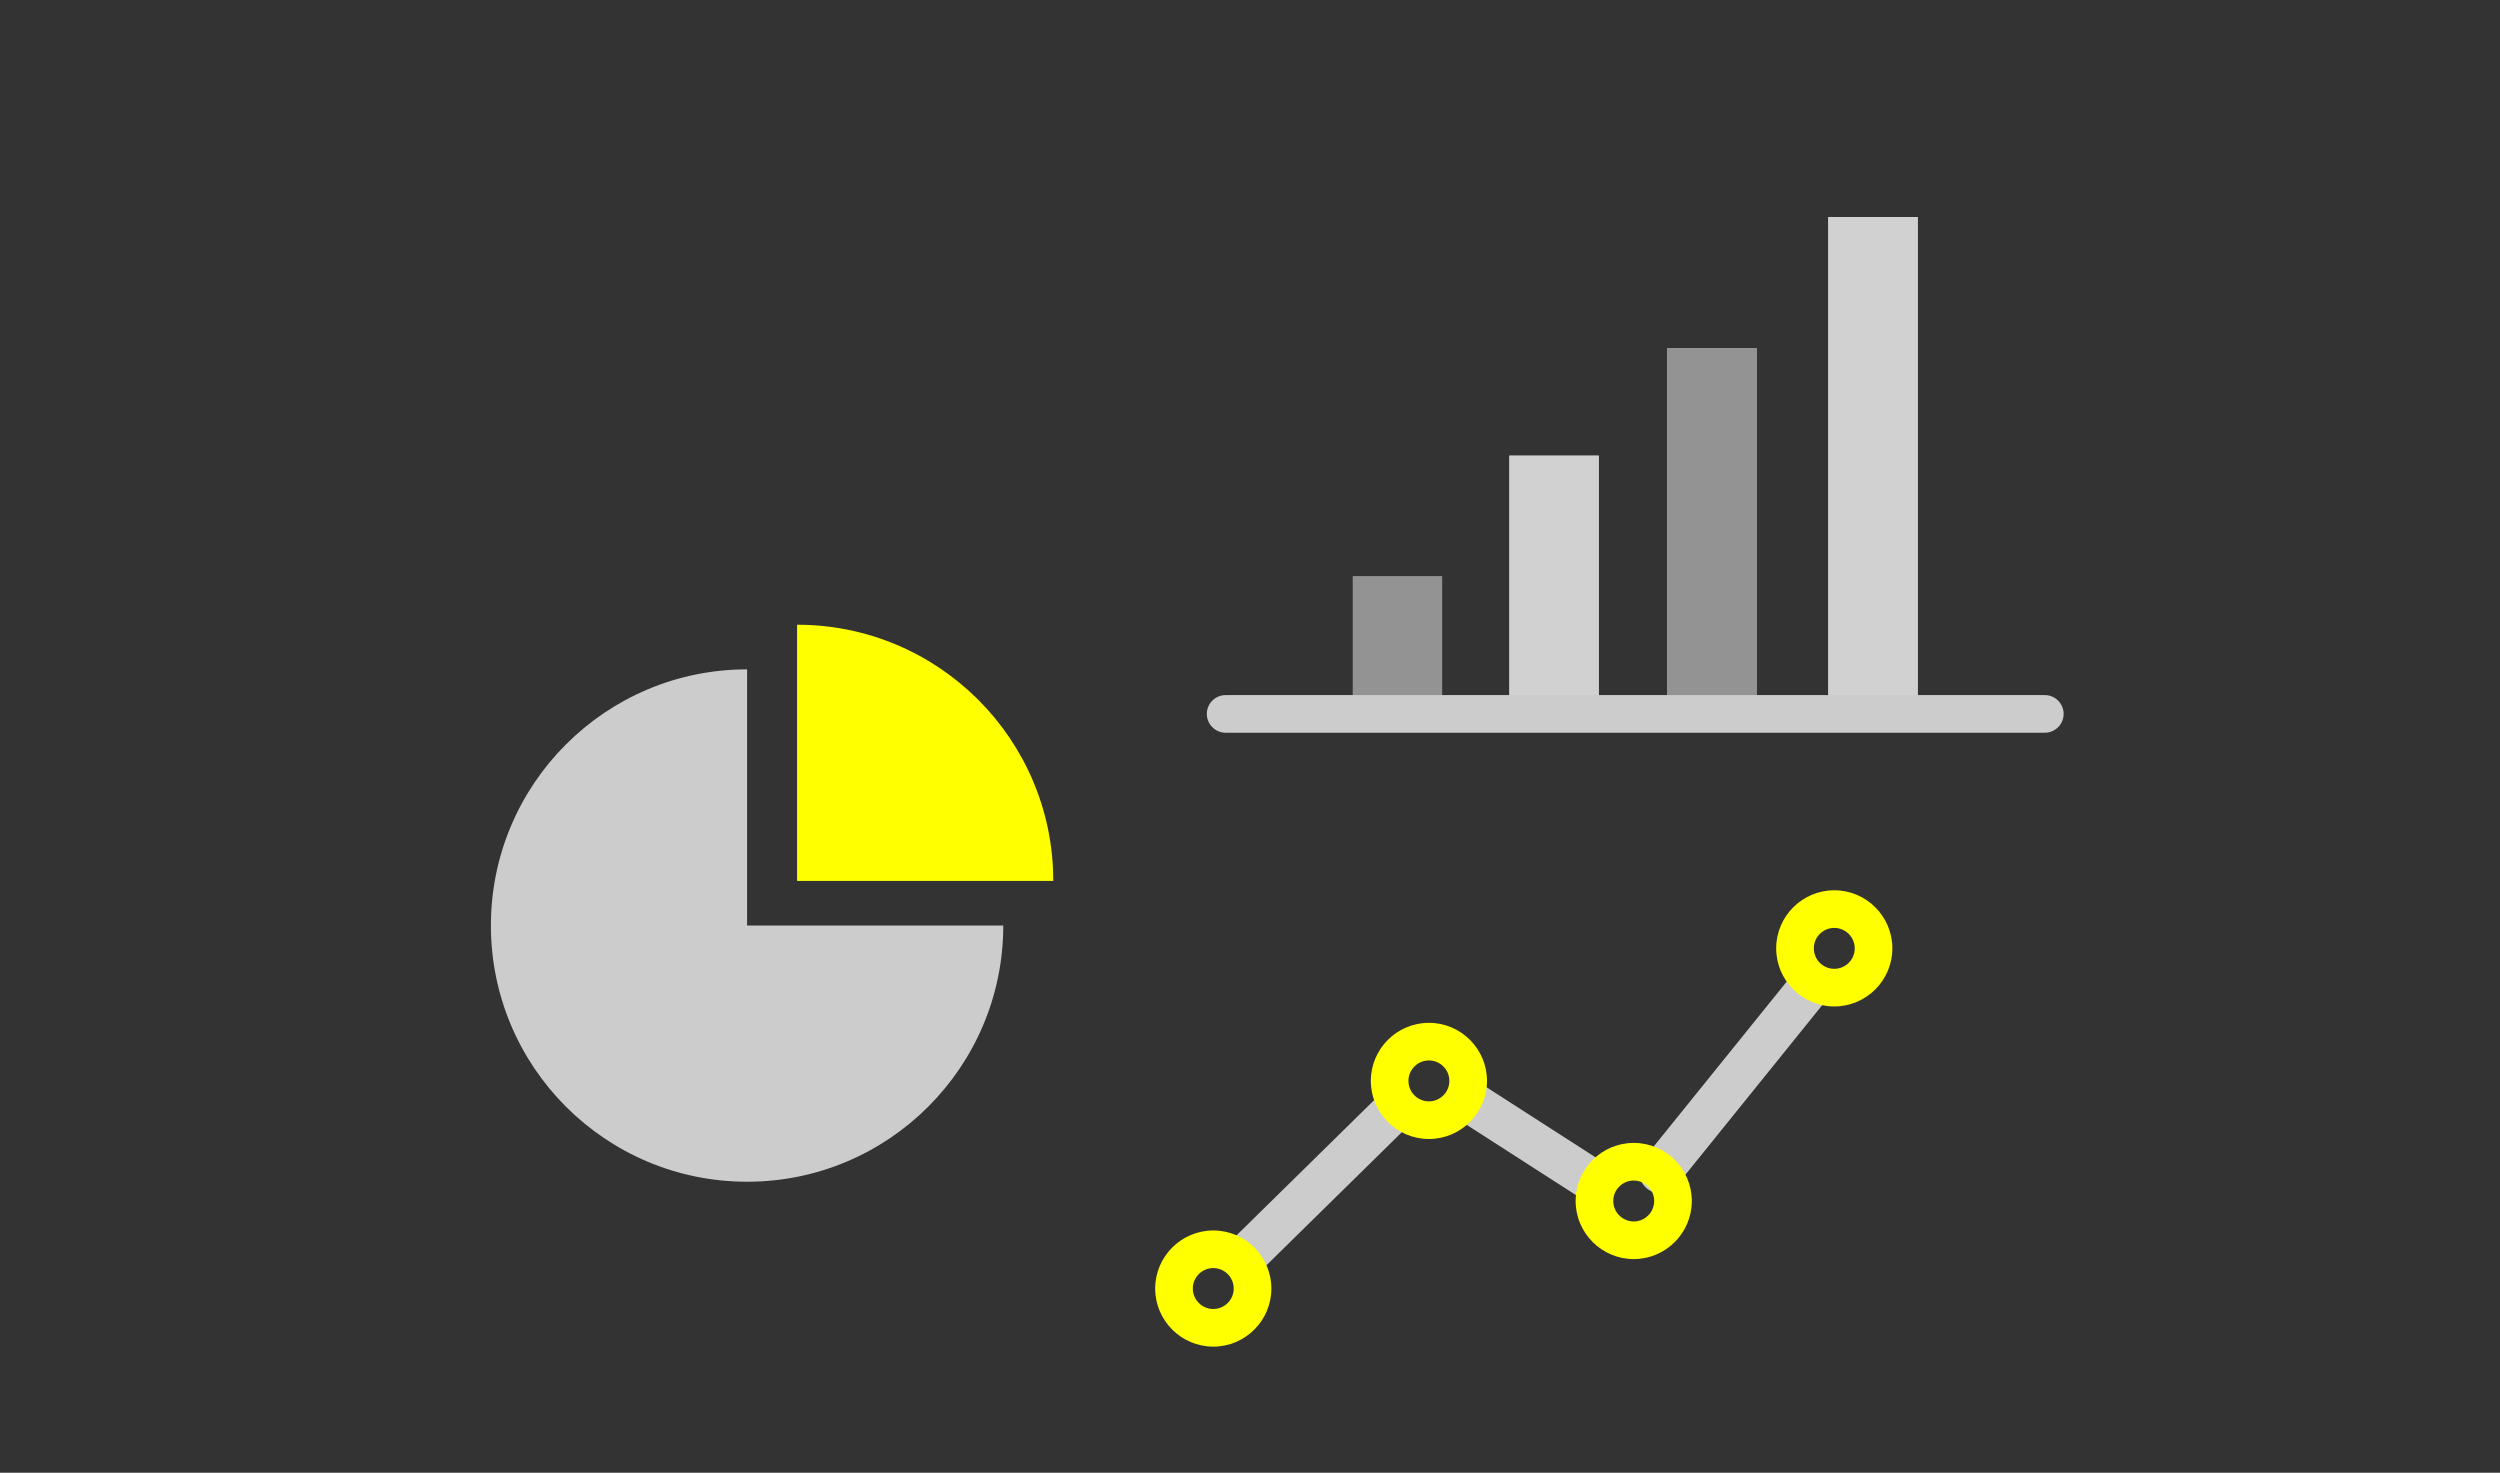 <?xml version="1.0" encoding="UTF-8"?>
<svg id="_レイヤー_1" data-name="レイヤー 1" xmlns="http://www.w3.org/2000/svg" viewBox="0 0 275 162">
  <rect x="0" y="0" width="275" height="162" fill="#333333" stroke="none"/>
  <defs>
    <style>
      .cls-1 {
        fill: #939393;
      }

      .cls-2 {
        fill: #ccc;
      }

      .cls-3 {
        fill: #c9c9c9;
      }

      .cls-4 {
        fill: #ff0;
      }

      .cls-5 {
        fill: #d1d1d1;
      }
    </style>
  </defs>
  <rect class="cls-1" x="148.8" y="63.37" width="9.84" height="15.16"/>
  <rect class="cls-3" x="166.03" y="50.12" width="9.84" height="28.41"/>
  <rect class="cls-5" x="166.03" y="50.12" width="9.84" height="28.41"/>
  <rect class="cls-3" x="183.39" y="38.29" width="9.84" height="40.24"/>
  <rect class="cls-1" x="183.39" y="38.29" width="9.84" height="40.24"/>
  <rect class="cls-3" x="201.11" y="23.87" width="9.84" height="54.66"/>
  <rect class="cls-5" x="201.11" y="23.87" width="9.84" height="54.66"/>
  <path class="cls-2" d="M224.93,80.6h-90.11c-1.14,0-2.07-.93-2.07-2.07s.93-2.07,2.07-2.07h90.11c1.14,0,2.07.93,2.07,2.07s-.93,2.07-2.07,2.07Z"/>
  <path class="cls-2" d="M175.39,132.33c-.43,0-.87-.12-1.26-.37l-13.89-8.93c-1.08-.7-1.39-2.14-.7-3.22.7-1.08,2.14-1.39,3.22-.7l13.89,8.93c1.08.7,1.39,2.14.7,3.22-.45.69-1.2,1.07-1.96,1.07Z"/>
  <path class="cls-2" d="M137.78,139.75c-.6,0-1.2-.23-1.66-.7-.9-.92-.89-2.39.03-3.29l15.09-14.83c.92-.9,2.39-.89,3.29.03.9.92.89,2.39-.03,3.29l-15.09,14.83c-.45.45-1.04.67-1.63.67Z"/>
  <path class="cls-2" d="M182.63,131.26c-.51,0-1.03-.17-1.46-.52-1-.81-1.16-2.27-.35-3.28l16.37-20.29c.81-1,2.27-1.16,3.28-.35,1,.81,1.16,2.27.35,3.28l-16.37,20.29c-.46.57-1.13.87-1.81.87Z"/>
  <path class="cls-4" d="M133.46,148.13c-3.52,0-6.39-2.87-6.39-6.39s2.87-6.39,6.39-6.39,6.39,2.87,6.39,6.39-2.87,6.39-6.39,6.39ZM133.46,139.49c-1.24,0-2.25,1.01-2.25,2.25s1.01,2.25,2.25,2.25,2.25-1.01,2.25-2.25-1.01-2.25-2.25-2.25Z"/>
  <path class="cls-4" d="M157.18,125.29c-3.52,0-6.39-2.87-6.39-6.39s2.87-6.39,6.39-6.39,6.39,2.87,6.39,6.39-2.87,6.39-6.39,6.39ZM157.18,116.65c-1.24,0-2.25,1.01-2.25,2.25s1.01,2.25,2.25,2.25,2.25-1.01,2.25-2.25-1.01-2.25-2.25-2.25Z"/>
  <path class="cls-4" d="M201.77,110.71c-3.52,0-6.39-2.87-6.39-6.39s2.87-6.39,6.39-6.39,6.39,2.87,6.39,6.39-2.87,6.39-6.39,6.39ZM201.77,102.07c-1.24,0-2.25,1.01-2.25,2.25s1.01,2.25,2.25,2.25,2.25-1.01,2.25-2.25-1.01-2.25-2.25-2.25Z"/>
  <path class="cls-4" d="M179.71,138.5c-3.52,0-6.39-2.87-6.39-6.39s2.87-6.39,6.39-6.39,6.39,2.87,6.39,6.39-2.87,6.39-6.39,6.39ZM179.71,129.86c-1.24,0-2.25,1.01-2.25,2.25s1.01,2.25,2.25,2.25,2.25-1.01,2.25-2.25-1.01-2.25-2.25-2.25Z"/>
  <path class="cls-2" d="M82.18,73.63c-15.56,0-28.18,12.62-28.18,28.18s12.62,28.18,28.18,28.18,28.18-12.62,28.18-28.18h-28.18v-28.18Z"/>
  <path class="cls-4" d="M87.68,68.72v28.18h28.18c0-15.56-12.62-28.18-28.18-28.18Z"/>
</svg>